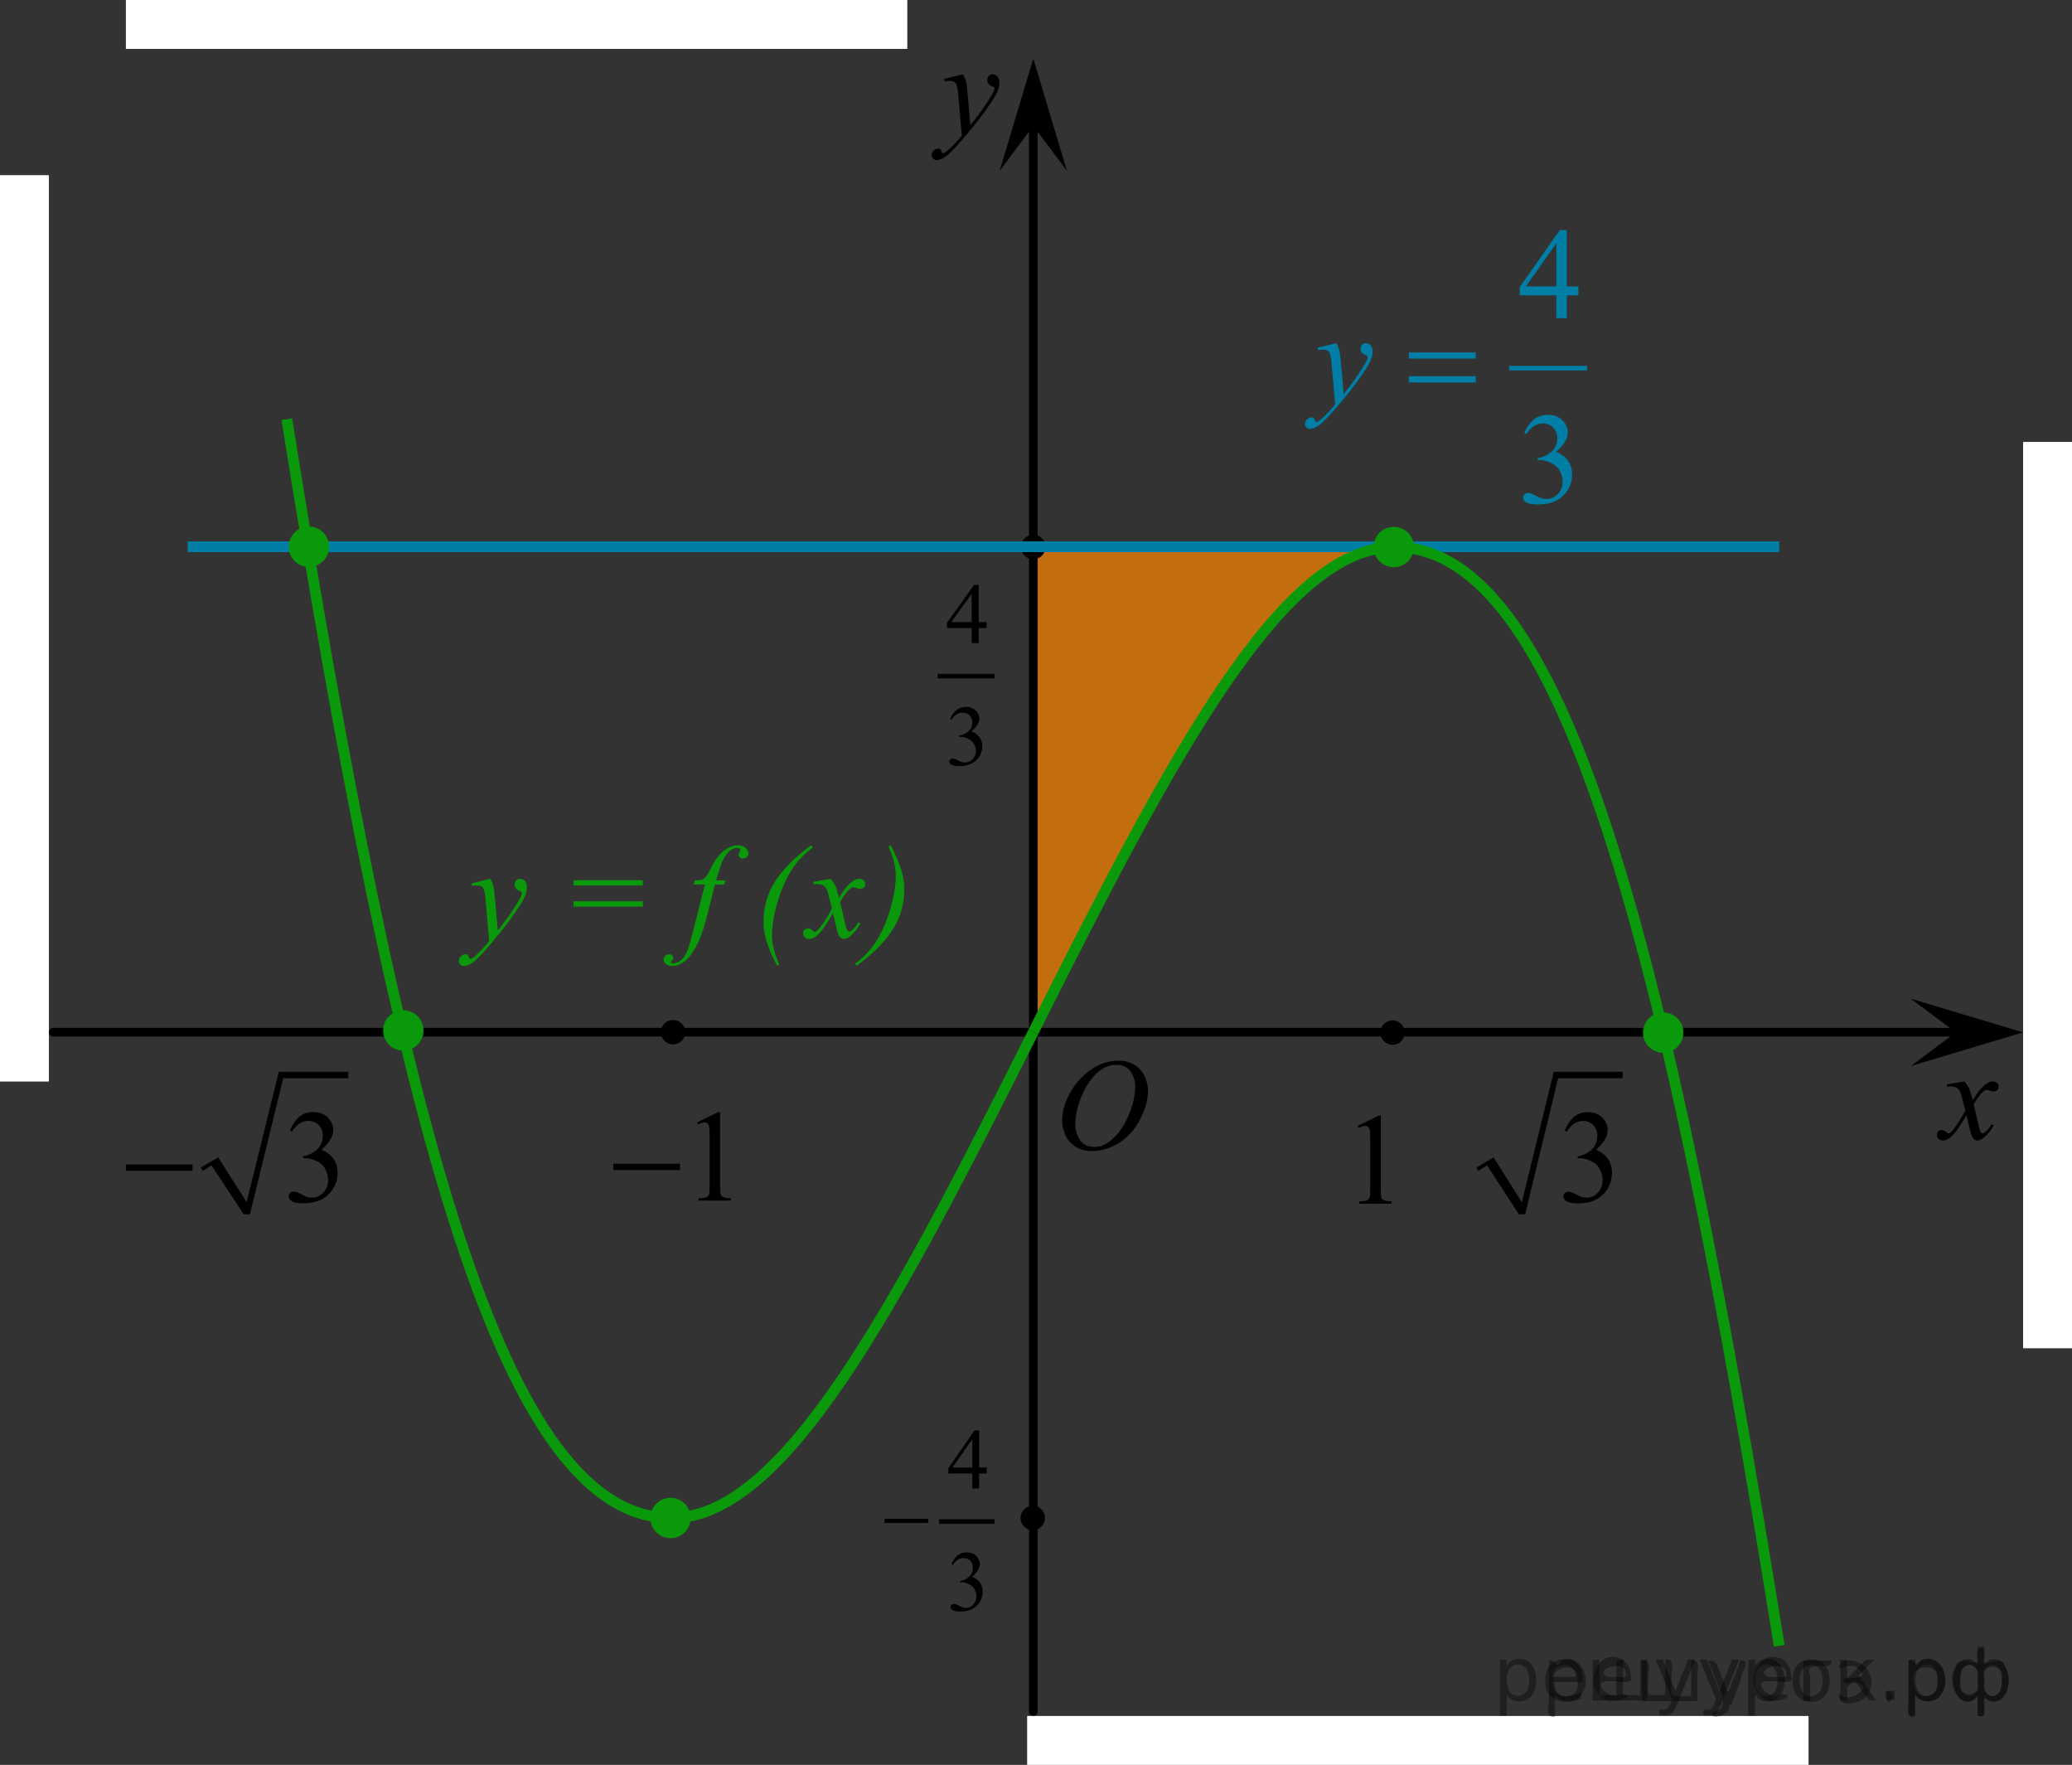 <?xml version="1.0" encoding="utf-8"?>
<!-- Generator: Adobe Illustrator 16.0.0, SVG Export Plug-In . SVG Version: 6.00 Build 0)  -->
<!DOCTYPE svg PUBLIC "-//W3C//DTD SVG 1.1//EN" "http://www.w3.org/Graphics/SVG/1.1/DTD/svg11.dtd">
<svg version="1.1" id="Layer_1" xmlns="http://www.w3.org/2000/svg" xmlns:xlink="http://www.w3.org/1999/xlink" x="0px" y="0px"
	 width="240.254px" height="204.585px" viewBox="0 0 240.254 204.585" enable-background="new 0 0 240.254 204.585"
	 xml:space="preserve">
<rect x="0" y="0" width="240.254" height="204.585" fill="#333333" stroke="none"/>
<g opacity="0.7" enable-background="new    ">
	<path fill="#FF8800" d="M119.751,63.41l0.088,56.154c1.972-1.973,23.329-56.154,41.871-56.154"/>
	<path fill="#FF8800" d="M161.71,63.41"/>
	<path fill="#FF8800" d="M119.751,63.41"/>
</g>
<line fill="none" stroke="#000000" stroke-linecap="round" stroke-linejoin="round" stroke-miterlimit="8" x1="119.813" y1="198.417" x2="119.813" y2="11.285"/>
<polygon points="119.813,14.595 115.914,19.803 119.813,6.791 123.713,19.803 "/>
<line fill="none" stroke="#000000" stroke-linecap="round" stroke-linejoin="round" stroke-miterlimit="8" x1="6.168" y1="119.653" x2="226.779" y2="119.653"/>
<polygon points="226.779,119.674 221.574,115.771 234.586,119.674 221.574,123.571 "/>
<g>
	<g>
		<g>
			<g>
				<g>
					<g>
						<g>
							<g>
								<g>
									<g>
										<defs>
											<rect id="SVGID_1_" x="105.303" y="5.668" width="13.801" height="16.487"/>
										</defs>
										<clipPath id="SVGID_2_">
											<use xlink:href="#SVGID_1_"  overflow="visible"/>
										</clipPath>
										<g clip-path="url(#SVGID_2_)">
											<path d="M111.652,8.614c0.168,0.285,0.281,0.556,0.354,0.804c0.063,0.25,0.127,0.733,0.188,1.465l0.326,3.633
												c0.297-0.354,0.729-0.916,1.289-1.684c0.271-0.373,0.605-0.886,1.008-1.527c0.242-0.396,0.396-0.67,0.445-0.826
												c0.027-0.079,0.045-0.16,0.045-0.244c0-0.055-0.02-0.1-0.055-0.134c-0.033-0.034-0.125-0.074-0.271-0.121
												c-0.145-0.047-0.27-0.134-0.357-0.259c-0.102-0.125-0.146-0.271-0.146-0.434c0-0.201,0.063-0.363,0.178-0.486
												c0.119-0.123,0.271-0.188,0.445-0.188c0.217,0,0.4,0.093,0.557,0.271c0.152,0.181,0.229,0.428,0.229,0.742
												c0,0.389-0.133,0.832-0.396,1.332c-0.27,0.5-0.781,1.268-1.541,2.299c-0.762,1.033-1.688,2.16-2.77,3.381
												c-0.746,0.843-1.299,1.371-1.656,1.592c-0.359,0.219-0.67,0.329-0.93,0.329c-0.15,0-0.287-0.06-0.4-0.175
												c-0.115-0.115-0.178-0.25-0.178-0.401c0-0.188,0.08-0.363,0.24-0.521c0.16-0.158,0.336-0.236,0.52-0.236
												c0.104,0,0.186,0.021,0.244,0.066c0.039,0.021,0.082,0.094,0.129,0.211c0.047,0.115,0.092,0.188,0.131,0.229
												c0.021,0.022,0.061,0.037,0.094,0.037c0.025,0,0.08-0.021,0.15-0.074c0.271-0.167,0.588-0.435,0.949-0.797
												c0.477-0.479,0.822-0.876,1.053-1.183l-0.416-4.68c-0.063-0.771-0.172-1.242-0.313-1.41
												c-0.143-0.166-0.371-0.25-0.695-0.25c-0.104,0-0.289,0.015-0.559,0.043l-0.064-0.271L111.652,8.614z"/>
										</g>
									</g>
								</g>
							</g>
						</g>
					</g>
				</g>
			</g>
		</g>
	</g>
</g>
<g>
	<g>
		<g>
			<g>
				<g>
					<g>
						<g>
							<g>
								<g>
									<g>
										<g>
											<defs>
												<rect id="SVGID_3_" x="221.914" y="122.432" width="12.357" height="13.729"/>
											</defs>
											<clipPath id="SVGID_4_">
												<use xlink:href="#SVGID_3_"  overflow="visible"/>
											</clipPath>
											<g clip-path="url(#SVGID_4_)">
												<path d="M227.76,125.359c0.24,0.26,0.422,0.518,0.545,0.771c0.09,0.179,0.232,0.644,0.438,1.396l0.646-0.976
													c0.172-0.233,0.381-0.461,0.627-0.676c0.246-0.216,0.461-0.356,0.648-0.438c0.113-0.051,0.248-0.073,0.391-0.073
													c0.211,0,0.381,0.063,0.506,0.174c0.127,0.108,0.189,0.25,0.189,0.408c0,0.188-0.035,0.313-0.109,0.389
													c-0.137,0.123-0.295,0.188-0.473,0.188c-0.104,0-0.219-0.021-0.332-0.063c-0.229-0.078-0.391-0.117-0.465-0.117
													c-0.117,0-0.264,0.063-0.424,0.205c-0.311,0.258-0.67,0.75-1.094,1.479l0.604,2.537c0.094,0.391,0.172,0.62,0.23,0.696
													c0.063,0.074,0.127,0.111,0.188,0.111c0.104,0,0.229-0.061,0.363-0.173c0.27-0.229,0.5-0.521,0.688-0.886l0.264,0.133
													c-0.314,0.58-0.703,1.063-1.188,1.445c-0.271,0.216-0.498,0.323-0.688,0.323c-0.271,0-0.492-0.153-0.65-0.467
													c-0.105-0.188-0.318-1.021-0.646-2.479c-0.77,1.332-1.383,2.189-1.846,2.572c-0.301,0.246-0.592,0.369-0.869,0.369
													c-0.195,0-0.377-0.07-0.539-0.215c-0.117-0.105-0.178-0.258-0.178-0.438c0-0.162,0.055-0.3,0.16-0.405
													c0.104-0.104,0.238-0.162,0.395-0.162c0.158,0,0.326,0.079,0.502,0.235c0.129,0.112,0.23,0.17,0.295,0.17
													s0.143-0.04,0.23-0.117c0.229-0.188,0.545-0.591,0.939-1.21s0.656-1.063,0.779-1.343
													c-0.307-1.194-0.473-1.826-0.494-1.896c-0.107-0.318-0.26-0.55-0.439-0.684c-0.188-0.134-0.447-0.196-0.805-0.196
													c-0.113,0-0.244,0.007-0.395,0.017v-0.262L227.76,125.359z"/>
											</g>
										</g>
									</g>
								</g>
							</g>
						</g>
					</g>
				</g>
			</g>
		</g>
	</g>
</g>
<circle fill="#0A990A" cx="46.766" cy="119.452" r="2.339"/>
<circle fill="#0A990A" cx="192.85" cy="119.7" r="2.339"/>
<circle cx="161.474" cy="119.699" r="1.417"/>
<g>
	<g>
		<g>
			<g>
				<g>
					<g>
						<g>
							<g>
								<g>
									<g>
										<defs>
											<rect id="SVGID_5_" x="154.808" y="125.79" width="9.594" height="16.492"/>
										</defs>
										<clipPath id="SVGID_6_">
											<use xlink:href="#SVGID_5_"  overflow="visible"/>
										</clipPath>
										<g clip-path="url(#SVGID_6_)">
											<path d="M157.438,130.511l2.43-1.189h0.242v8.453c0,0.564,0.02,0.91,0.064,1.047c0.049,0.145,0.146,0.244,0.289,0.316
												c0.146,0.074,0.447,0.115,0.896,0.125v0.27h-3.754v-0.27c0.475-0.01,0.771-0.051,0.912-0.121s0.229-0.166,0.283-0.287
												c0.061-0.121,0.082-0.481,0.082-1.082v-5.403c0-0.729-0.021-1.19-0.07-1.397c-0.031-0.153-0.102-0.271-0.188-0.353
												c-0.094-0.067-0.201-0.104-0.328-0.104c-0.182,0-0.436,0.074-0.758,0.229L157.438,130.511z"/>
										</g>
									</g>
								</g>
							</g>
						</g>
					</g>
				</g>
			</g>
		</g>
	</g>
</g>
<circle cx="78.047" cy="119.655" r="1.417"/>
<g>
	<g>
		<g>
			<g>
				<g>
					<g>
						<g>
							<g>
								<defs>
									<rect id="SVGID_7_" x="68.314" y="125.372" width="19.18" height="16.562"/>
								</defs>
								<clipPath id="SVGID_8_">
									<use xlink:href="#SVGID_7_"  overflow="visible"/>
								</clipPath>
								<g clip-path="url(#SVGID_8_)">
									<g enable-background="new    ">
										<path d="M80.83,130.11l2.43-1.193h0.24v8.486c0,0.563,0.023,0.914,0.07,1.053c0.047,0.14,0.145,0.244,0.291,0.316
											c0.145,0.072,0.445,0.115,0.895,0.129v0.271h-3.752v-0.271c0.473-0.014,0.771-0.055,0.912-0.123
											c0.139-0.072,0.23-0.168,0.287-0.289c0.055-0.121,0.08-0.481,0.08-1.086v-5.43c0-0.729-0.021-1.197-0.072-1.404
											c-0.033-0.158-0.098-0.272-0.189-0.352c-0.094-0.072-0.197-0.107-0.324-0.107c-0.184,0-0.438,0.076-0.76,0.229
											L80.83,130.11z"/>
									</g>
								</g>
							</g>
						</g>
					</g>
				</g>
			</g>
		</g>
	</g>
	<g>
		<g>
			<g>
				<g>
					<g>
						<g>
							<g>
								<defs>
									<rect id="SVGID_9_" x="68.314" y="125.372" width="19.18" height="16.562"/>
								</defs>
								<clipPath id="SVGID_10_">
									<use xlink:href="#SVGID_9_"  overflow="visible"/>
								</clipPath>
								<g clip-path="url(#SVGID_10_)">
									<g enable-background="new    ">
										<path d="M71.121,134.903h7.729v0.73h-7.729V134.903z"/>
									</g>
								</g>
							</g>
						</g>
					</g>
				</g>
			</g>
		</g>
	</g>
</g>
<g>
	<line fill="none" x1="171.273" y1="135.518" x2="172.805" y2="134.602"/>
	<line fill="none" x1="172.805" y1="134.602" x2="176.461" y2="140.761"/>
	<line fill="none" x1="176.461" y1="140.761" x2="180.414" y2="124.595"/>
	<line fill="none" x1="180.414" y1="124.595" x2="188.152" y2="124.595"/>
	<polygon points="171.189,135.344 173.188,134.166 176.461,139.364 180.16,124.247 188.152,124.247 188.152,124.988 180.67,124.988 
		176.844,140.761 176.121,140.761 172.422,135.082 171.402,135.736 	"/>
	<g>
		<path d="M181.43,131.073c0.281-0.687,0.639-1.217,1.068-1.59c0.434-0.372,0.971-0.559,1.611-0.559
			c0.795,0,1.404,0.265,1.828,0.796c0.32,0.396,0.48,0.818,0.48,1.269c0,0.741-0.451,1.508-1.357,2.299
			c0.607,0.244,1.068,0.596,1.381,1.052c0.313,0.455,0.467,0.991,0.467,1.605c0,0.883-0.271,1.646-0.816,2.291
			c-0.711,0.842-1.742,1.263-3.092,1.263c-0.668,0-1.123-0.086-1.363-0.256s-0.361-0.354-0.361-0.549
			c0-0.146,0.059-0.272,0.172-0.383c0.115-0.109,0.252-0.166,0.414-0.166c0.121,0,0.246,0.021,0.371,0.062
			c0.084,0.024,0.271,0.116,0.564,0.273s0.494,0.251,0.605,0.281c0.18,0.055,0.373,0.083,0.578,0.083
			c0.496,0,0.928-0.198,1.297-0.594c0.367-0.396,0.551-0.863,0.551-1.404c0-0.396-0.084-0.781-0.256-1.156
			c-0.127-0.279-0.266-0.492-0.416-0.639c-0.209-0.2-0.496-0.382-0.863-0.544c-0.363-0.163-0.736-0.244-1.115-0.244h-0.234v-0.226
			c0.385-0.051,0.771-0.192,1.158-0.429c0.387-0.234,0.668-0.519,0.844-0.849s0.264-0.693,0.264-1.089
			c0-0.516-0.156-0.933-0.473-1.25c-0.313-0.318-0.705-0.479-1.172-0.479c-0.756,0-1.387,0.416-1.895,1.247L181.43,131.073z"/>
	</g>
</g>
<g>
	<line fill="none" x1="23.369" y1="135.518" x2="24.912" y2="134.602"/>
	<line fill="none" x1="24.912" y1="134.602" x2="28.598" y2="140.761"/>
	<line fill="none" x1="28.598" y1="140.761" x2="32.582" y2="124.595"/>
	<line fill="none" x1="32.582" y1="124.595" x2="40.381" y2="124.595"/>
	<polygon points="23.285,135.344 25.299,134.166 28.598,139.364 32.326,124.247 40.381,124.247 40.381,124.988 32.84,124.988 
		28.982,140.761 28.256,140.761 24.527,135.082 23.496,135.736 	"/>
	<g>
		<path d="M33.613,131.062c0.285-0.686,0.645-1.216,1.078-1.589c0.436-0.372,0.979-0.559,1.625-0.559
			c0.801,0,1.414,0.265,1.842,0.796c0.324,0.396,0.484,0.817,0.484,1.269c0,0.741-0.455,1.507-1.369,2.298
			c0.613,0.245,1.078,0.597,1.393,1.053c0.314,0.455,0.473,0.99,0.473,1.605c0,0.882-0.275,1.646-0.826,2.291
			c-0.717,0.841-1.754,1.262-3.113,1.262c-0.674,0-1.133-0.086-1.375-0.256s-0.363-0.353-0.363-0.548
			c0-0.146,0.057-0.272,0.172-0.383s0.254-0.166,0.416-0.166c0.123,0,0.248,0.021,0.377,0.061c0.082,0.025,0.271,0.116,0.566,0.274
			c0.295,0.157,0.498,0.251,0.611,0.281c0.182,0.055,0.375,0.083,0.58,0.083c0.502,0,0.938-0.198,1.309-0.595
			c0.371-0.396,0.557-0.862,0.557-1.403c0-0.396-0.086-0.781-0.258-1.156c-0.127-0.28-0.268-0.493-0.42-0.639
			c-0.211-0.2-0.5-0.382-0.869-0.544c-0.367-0.163-0.744-0.244-1.127-0.244h-0.234v-0.226c0.389-0.05,0.775-0.191,1.166-0.428
			c0.393-0.235,0.676-0.519,0.852-0.849c0.178-0.33,0.266-0.693,0.266-1.089c0-0.517-0.158-0.934-0.475-1.25
			c-0.316-0.318-0.711-0.479-1.182-0.479c-0.764,0-1.398,0.416-1.908,1.247L33.613,131.062z"/>
	</g>
	<g>
		<path d="M14.598,134.981h7.732v0.743h-7.732V134.981z"/>
	</g>
</g>
<path fill="none" stroke="#CC761F" stroke-width="1.25" stroke-linecap="round" stroke-linejoin="round" stroke-miterlimit="10" d="
	M36.793,36.419"/>
<path fill="none" stroke="#CC761F" stroke-width="1.25" stroke-linecap="round" stroke-linejoin="round" stroke-miterlimit="10" d="
	M78.042,202.868"/>
<path fill="none" stroke="#CC761F" stroke-width="1.25" stroke-linecap="round" stroke-linejoin="round" stroke-miterlimit="10" d="
	M119.839,119.564"/>
<g>
	<g>
		<g>
			<g>
				<g>
					<g>
						<g>
							<g>
								<g>
									<g>
										<g>
											<defs>
												<rect id="SVGID_11_" x="120.186" y="119.452" width="16.506" height="17.871"/>
											</defs>
											<clipPath id="SVGID_12_">
												<use xlink:href="#SVGID_11_"  overflow="visible"/>
											</clipPath>
											<g clip-path="url(#SVGID_12_)">
												<path d="M129.705,122.958c0.664,0,1.252,0.146,1.771,0.437c0.512,0.285,0.908,0.714,1.199,1.272
													c0.291,0.563,0.438,1.147,0.438,1.754c0,1.071-0.313,2.199-0.936,3.377c-0.623,1.186-1.438,2.08-2.441,2.699
													c-1.004,0.62-2.043,0.933-3.115,0.933c-0.77,0-1.42-0.173-1.938-0.515c-0.521-0.343-0.902-0.795-1.152-1.354
													c-0.248-0.563-0.373-1.104-0.373-1.637c0-0.937,0.23-1.854,0.68-2.771c0.447-0.914,0.986-1.679,1.611-2.289
													c0.625-0.612,1.293-1.084,2.002-1.414C128.154,123.122,128.906,122.958,129.705,122.958z M129.455,123.432
													c-0.488,0-0.977,0.12-1.439,0.362c-0.473,0.244-0.939,0.646-1.396,1.194c-0.465,0.556-0.881,1.278-1.25,2.177
													c-0.449,1.104-0.68,2.146-0.68,3.123c0,0.698,0.18,1.317,0.539,1.855c0.354,0.538,0.906,0.811,1.648,0.811
													c0.445,0,0.895-0.111,1.316-0.332c0.434-0.224,0.883-0.604,1.35-1.14c0.586-0.676,1.08-1.533,1.479-2.58
													c0.396-1.045,0.602-2.021,0.602-2.93c0-0.673-0.182-1.265-0.539-1.773C130.721,123.688,130.18,123.432,129.455,123.432z
													"/>
											</g>
										</g>
									</g>
								</g>
							</g>
						</g>
					</g>
				</g>
			</g>
		</g>
	</g>
</g>
<g>
	<g>
		<g>
			<path fill="#0A990A" d="M90.358,111.833l-0.253,0.12c-0.591-1.137-1.015-2.14-1.272-3.011c-0.198-0.682-0.298-1.367-0.298-2.058
				c0-1.612,0.37-3.057,1.109-4.333c0.907-1.563,2.378-3.084,4.411-4.566l0.179,0.264c-0.918,0.686-1.667,1.454-2.247,2.305
				c-0.724,1.062-1.316,2.343-1.778,3.845c-0.461,1.502-0.691,2.869-0.691,4.101C89.518,109.44,89.798,110.552,90.358,111.833z"/>
			<path fill="#0A990A" d="M103.027,98.128l0.253-0.143c0.59,1.132,1.012,2.133,1.265,3.004c0.203,0.681,0.305,1.367,0.305,2.058
				c0,1.617-0.369,3.062-1.108,4.333c-0.912,1.567-2.383,3.092-4.411,4.573l-0.179-0.232c0.918-0.691,1.667-1.46,2.247-2.306
				c0.724-1.062,1.316-2.344,1.777-3.849c0.462-1.504,0.692-2.872,0.692-4.104C103.868,100.521,103.588,99.41,103.027,98.128z"/>
		</g>
		<g>
			<path fill="#0A990A" d="M56.85,101.868c0.169,0.29,0.285,0.562,0.35,0.814s0.129,0.75,0.193,1.491l0.327,3.694
				c0.298-0.36,0.729-0.932,1.295-1.712c0.272-0.381,0.609-0.898,1.012-1.555c0.243-0.4,0.392-0.681,0.446-0.841
				c0.029-0.08,0.045-0.163,0.045-0.248c0-0.055-0.018-0.101-0.053-0.135c-0.034-0.035-0.125-0.077-0.271-0.124
				c-0.146-0.048-0.268-0.136-0.364-0.263c-0.097-0.128-0.146-0.274-0.146-0.439c0-0.205,0.06-0.371,0.179-0.496
				s0.268-0.188,0.446-0.188c0.219,0,0.404,0.092,0.559,0.274c0.153,0.183,0.23,0.434,0.23,0.754c0,0.396-0.134,0.848-0.402,1.355
				c-0.268,0.509-0.783,1.288-1.547,2.34c-0.764,1.051-1.688,2.197-2.775,3.439c-0.748,0.855-1.304,1.395-1.666,1.618
				c-0.362,0.223-0.672,0.334-0.93,0.334c-0.153,0-0.289-0.06-0.405-0.177c-0.117-0.117-0.175-0.254-0.175-0.409
				c0-0.195,0.08-0.373,0.241-0.533s0.336-0.24,0.524-0.24c0.1,0,0.182,0.022,0.246,0.067c0.039,0.025,0.083,0.097,0.13,0.214
				c0.047,0.118,0.091,0.196,0.13,0.237c0.025,0.024,0.055,0.037,0.09,0.037c0.029,0,0.082-0.025,0.156-0.075
				c0.272-0.17,0.59-0.44,0.952-0.811c0.476-0.491,0.828-0.892,1.057-1.202l-0.417-4.761c-0.069-0.786-0.174-1.264-0.313-1.435
				c-0.139-0.17-0.372-0.255-0.699-0.255c-0.104,0-0.29,0.015-0.558,0.045l-0.067-0.277L56.85,101.868z"/>
			<path fill="#0A990A" d="M84.114,102.048l-0.134,0.496h-1.086l-0.818,3.281c-0.362,1.447-0.727,2.566-1.094,3.357
				c-0.521,1.116-1.081,1.887-1.682,2.313c-0.456,0.325-0.912,0.488-1.368,0.488c-0.298,0-0.551-0.09-0.759-0.271
				c-0.154-0.125-0.231-0.288-0.231-0.488c0-0.16,0.063-0.299,0.19-0.417c0.126-0.117,0.281-0.176,0.465-0.176
				c0.134,0,0.247,0.042,0.338,0.127c0.092,0.086,0.138,0.183,0.138,0.293s-0.052,0.213-0.156,0.309
				c-0.079,0.069-0.118,0.122-0.118,0.157c0,0.045,0.017,0.08,0.052,0.105c0.045,0.035,0.114,0.053,0.208,0.053
				c0.214,0,0.438-0.068,0.674-0.203c0.235-0.136,0.444-0.337,0.628-0.604s0.357-0.654,0.521-1.16c0.07-0.21,0.256-0.904,0.559-2.08
				l1.294-5.084h-1.294l0.104-0.496c0.412,0,0.7-0.028,0.863-0.086c0.164-0.058,0.313-0.168,0.45-0.33
				c0.137-0.163,0.313-0.467,0.532-0.913c0.292-0.601,0.572-1.066,0.84-1.396c0.367-0.445,0.753-0.779,1.157-1.002
				s0.785-0.335,1.142-0.335c0.377,0,0.68,0.097,0.908,0.289c0.228,0.193,0.342,0.402,0.342,0.628c0,0.175-0.057,0.322-0.171,0.442
				s-0.261,0.181-0.439,0.181c-0.153,0-0.278-0.045-0.375-0.136c-0.097-0.09-0.146-0.197-0.146-0.322c0-0.08,0.032-0.18,0.097-0.297
				s0.097-0.196,0.097-0.236c0-0.07-0.022-0.123-0.066-0.158c-0.064-0.05-0.159-0.075-0.283-0.075c-0.313,0-0.593,0.101-0.841,0.301
				c-0.332,0.266-0.63,0.681-0.893,1.246c-0.134,0.296-0.379,1.029-0.736,2.2H84.114z"/>
			<path fill="#0A990A" d="M96.3,101.868c0.243,0.261,0.427,0.521,0.551,0.781c0.089,0.18,0.235,0.653,0.438,1.419l0.655-0.991
				c0.174-0.24,0.384-0.47,0.632-0.688s0.467-0.366,0.655-0.446c0.119-0.05,0.25-0.075,0.394-0.075c0.214,0,0.384,0.058,0.51,0.173
				c0.127,0.115,0.19,0.255,0.19,0.42c0,0.19-0.038,0.321-0.112,0.391c-0.139,0.125-0.297,0.188-0.476,0.188
				c-0.104,0-0.216-0.022-0.335-0.067c-0.233-0.08-0.39-0.12-0.469-0.12c-0.119,0-0.261,0.07-0.424,0.211
				c-0.308,0.26-0.675,0.763-1.102,1.509l0.61,2.583c0.094,0.396,0.174,0.633,0.238,0.71c0.064,0.078,0.129,0.116,0.193,0.116
				c0.104,0,0.226-0.058,0.364-0.173c0.272-0.229,0.506-0.53,0.699-0.9l0.261,0.135c-0.313,0.591-0.71,1.081-1.19,1.472
				c-0.272,0.221-0.504,0.331-0.692,0.331c-0.277,0-0.498-0.158-0.661-0.474c-0.104-0.195-0.32-1.036-0.647-2.523
				c-0.773,1.357-1.394,2.23-1.86,2.621c-0.302,0.25-0.595,0.376-0.878,0.376c-0.198,0-0.379-0.073-0.543-0.218
				c-0.119-0.11-0.178-0.258-0.178-0.443c0-0.165,0.054-0.303,0.163-0.413s0.243-0.165,0.401-0.165c0.159,0,0.328,0.08,0.506,0.24
				c0.129,0.115,0.229,0.173,0.298,0.173c0.06,0,0.137-0.04,0.23-0.12c0.233-0.19,0.551-0.602,0.952-1.231
				c0.402-0.631,0.665-1.087,0.789-1.367c-0.308-1.217-0.474-1.859-0.498-1.93c-0.114-0.325-0.264-0.556-0.447-0.691
				c-0.184-0.135-0.453-0.202-0.811-0.202c-0.114,0-0.245,0.005-0.395,0.015v-0.271L96.3,101.868z"/>
		</g>
		<g>
			<path fill="#0A990A" d="M66.514,102.033h8.026v0.616h-8.026V102.033z M66.514,104.481h8.026v0.615h-8.026V104.481z"/>
		</g>
	</g>
</g>
<circle fill="#0A990A" cx="77.75" cy="175.968" r="2.339"/>
<circle cx="119.75" cy="175.968" r="1.417"/>
<circle cx="119.812" cy="63.41" r="1.417"/>
<g>
	
		<line fill="none" stroke="#000000" stroke-width="0.529" stroke-linecap="square" stroke-miterlimit="10" x1="108.988" y1="78.379" x2="115.06" y2="78.379"/>
	<g>
		<path d="M114.391,72.117v0.691h-0.904v1.744h-0.819v-1.744h-2.853v-0.623l3.125-4.374h0.547v4.306H114.391z M112.667,72.117V68.84
			l-2.366,3.277H112.667z"/>
	</g>
	<g>
		<path d="M110.172,83.344c0.192-0.445,0.435-0.789,0.729-1.03c0.293-0.242,0.658-0.363,1.096-0.363
			c0.539,0,0.954,0.172,1.242,0.517c0.219,0.257,0.327,0.53,0.327,0.823c0,0.48-0.308,0.978-0.924,1.49
			c0.414,0.159,0.728,0.387,0.939,0.682c0.212,0.296,0.317,0.644,0.317,1.043c0,0.571-0.186,1.066-0.556,1.485
			c-0.484,0.545-1.185,0.818-2.103,0.818c-0.454,0-0.763-0.056-0.927-0.166s-0.246-0.229-0.246-0.355
			c0-0.094,0.039-0.177,0.117-0.248s0.171-0.107,0.28-0.107c0.083,0,0.168,0.013,0.254,0.039c0.057,0.017,0.184,0.075,0.383,0.178
			c0.198,0.103,0.336,0.163,0.412,0.183c0.122,0.036,0.254,0.054,0.393,0.054c0.338,0,0.632-0.129,0.882-0.385
			c0.25-0.257,0.375-0.561,0.375-0.911c0-0.257-0.058-0.507-0.174-0.75c-0.086-0.182-0.181-0.319-0.283-0.414
			c-0.143-0.13-0.338-0.247-0.586-0.354c-0.249-0.105-0.502-0.158-0.761-0.158H111.2v-0.146c0.262-0.033,0.524-0.125,0.788-0.278
			c0.264-0.152,0.455-0.336,0.574-0.55c0.119-0.215,0.179-0.45,0.179-0.706c0-0.335-0.107-0.605-0.32-0.812
			c-0.214-0.206-0.479-0.31-0.798-0.31c-0.514,0-0.942,0.27-1.287,0.809L110.172,83.344z"/>
	</g>
</g>
<g>
	
		<line fill="none" stroke="#000000" stroke-width="0.529" stroke-linecap="square" stroke-miterlimit="10" x1="109.155" y1="176.379" x2="115.06" y2="176.379"/>
	<g>
		<path d="M114.414,170.117v0.691h-0.879v1.744h-0.797v-1.744h-2.773v-0.623l3.039-4.374h0.531v4.306H114.414z M112.738,170.117
			v-3.277l-2.3,3.277H112.738z"/>
	</g>
	<g>
		<path d="M110.313,181.344c0.188-0.445,0.423-0.789,0.708-1.03c0.285-0.242,0.641-0.363,1.065-0.363
			c0.525,0,0.928,0.172,1.208,0.517c0.212,0.257,0.318,0.53,0.318,0.823c0,0.48-0.299,0.978-0.898,1.49
			c0.402,0.159,0.707,0.387,0.913,0.682c0.206,0.296,0.31,0.644,0.31,1.043c0,0.571-0.181,1.066-0.541,1.485
			c-0.471,0.545-1.151,0.818-2.044,0.818c-0.441,0-0.741-0.056-0.901-0.166c-0.159-0.11-0.238-0.229-0.238-0.355
			c0-0.094,0.037-0.177,0.113-0.248c0.075-0.071,0.167-0.107,0.272-0.107c0.081,0,0.163,0.013,0.247,0.039
			c0.055,0.017,0.179,0.075,0.372,0.178c0.192,0.103,0.326,0.163,0.4,0.183c0.119,0.036,0.246,0.054,0.382,0.054
			c0.328,0,0.614-0.129,0.857-0.385c0.243-0.257,0.365-0.561,0.365-0.911c0-0.257-0.057-0.507-0.17-0.75
			c-0.083-0.182-0.175-0.319-0.275-0.414c-0.138-0.13-0.328-0.247-0.569-0.354c-0.242-0.105-0.488-0.158-0.739-0.158h-0.154v-0.146
			c0.254-0.033,0.509-0.125,0.766-0.278c0.256-0.152,0.441-0.336,0.558-0.55c0.116-0.215,0.174-0.45,0.174-0.706
			c0-0.335-0.104-0.605-0.312-0.812s-0.466-0.31-0.775-0.31c-0.499,0-0.916,0.27-1.251,0.809L110.313,181.344z"/>
	</g>
	<g>
		<path d="M102.561,176.065h5.072v0.482h-5.072V176.065z"/>
	</g>
</g>
<g>
	<line fill="#007EA5" x1="174.989" y1="42.679" x2="184.024" y2="42.679"/>
	<g>
		<path fill="#007EA5" d="M183.022,33.191v1.049h-1.346v2.642h-1.22V34.24h-4.245v-0.945l4.651-6.627h0.813v6.523H183.022z
			 M180.457,33.191v-4.966l-3.521,4.966H180.457z"/>
	</g>
	<g>
		<path fill="#007EA5" d="M176.744,50.2c0.286-0.674,0.647-1.194,1.084-1.561c0.436-0.366,0.979-0.55,1.63-0.55
			c0.804,0,1.42,0.261,1.849,0.782c0.325,0.389,0.488,0.805,0.488,1.247c0,0.729-0.458,1.481-1.375,2.259
			c0.616,0.241,1.082,0.585,1.397,1.033c0.315,0.447,0.473,0.974,0.473,1.579c0,0.866-0.275,1.616-0.828,2.251
			c-0.72,0.826-1.762,1.239-3.128,1.239c-0.675,0-1.135-0.083-1.379-0.251c-0.244-0.167-0.366-0.347-0.366-0.538
			c0-0.143,0.059-0.269,0.174-0.377c0.116-0.107,0.256-0.162,0.418-0.162c0.123,0,0.249,0.02,0.377,0.06
			c0.084,0.024,0.274,0.114,0.569,0.269c0.296,0.155,0.501,0.248,0.614,0.277c0.183,0.054,0.377,0.081,0.584,0.081
			c0.503,0,0.94-0.194,1.313-0.583s0.559-0.849,0.559-1.38c0-0.389-0.087-0.768-0.259-1.137c-0.129-0.275-0.269-0.484-0.422-0.627
			c-0.212-0.197-0.503-0.376-0.872-0.535c-0.37-0.16-0.747-0.24-1.132-0.24h-0.236v-0.222c0.39-0.049,0.78-0.188,1.172-0.42
			s0.677-0.51,0.854-0.834c0.177-0.325,0.266-0.682,0.266-1.07c0-0.507-0.159-0.916-0.477-1.229
			c-0.318-0.313-0.714-0.469-1.188-0.469c-0.764,0-1.402,0.408-1.915,1.225L176.744,50.2z"/>
	</g>
	<g>
		<path fill="#007EA5" d="M154.944,39.777c0.168,0.285,0.283,0.552,0.348,0.801c0.063,0.248,0.128,0.736,0.192,1.465l0.325,3.631
			c0.296-0.354,0.725-0.915,1.286-1.683c0.271-0.374,0.606-0.883,1.006-1.527c0.241-0.394,0.39-0.669,0.443-0.827
			c0.03-0.078,0.045-0.159,0.045-0.243c0-0.054-0.018-0.099-0.052-0.133s-0.125-0.075-0.27-0.122
			c-0.146-0.047-0.267-0.133-0.362-0.258c-0.097-0.126-0.145-0.27-0.145-0.432c0-0.202,0.059-0.364,0.178-0.487
			c0.118-0.123,0.266-0.185,0.443-0.185c0.217,0,0.401,0.09,0.555,0.27c0.152,0.18,0.229,0.427,0.229,0.741
			c0,0.389-0.134,0.833-0.399,1.332c-0.267,0.5-0.779,1.266-1.538,2.299c-0.76,1.033-1.679,2.16-2.759,3.38
			c-0.744,0.842-1.296,1.372-1.656,1.591c-0.359,0.219-0.668,0.328-0.924,0.328c-0.153,0-0.287-0.058-0.403-0.173
			c-0.115-0.116-0.174-0.25-0.174-0.402c0-0.192,0.08-0.367,0.24-0.524s0.334-0.236,0.521-0.236c0.099,0,0.18,0.022,0.244,0.066
			c0.039,0.025,0.083,0.095,0.129,0.211c0.048,0.115,0.091,0.192,0.13,0.232c0.024,0.024,0.054,0.037,0.089,0.037
			c0.029,0,0.081-0.025,0.155-0.074c0.271-0.167,0.587-0.433,0.946-0.797c0.474-0.482,0.823-0.876,1.05-1.181l-0.414-4.679
			c-0.068-0.772-0.173-1.242-0.311-1.41c-0.138-0.167-0.369-0.251-0.695-0.251c-0.104,0-0.288,0.015-0.554,0.045l-0.067-0.273
			L154.944,39.777z"/>
	</g>
	<g>
		<path fill="#007EA5" d="M163.354,40.854h7.765v0.716h-7.765V40.854z M163.354,43.607h7.765v0.73h-7.765V43.607z"/>
	</g>
</g>
<line fill="none" stroke="#007EA5" stroke-width="1.25" stroke-miterlimit="10" x1="206.304" y1="63.379" x2="21.761" y2="63.379"/>
<path fill="none" stroke="#0A990A" stroke-width="1.25" stroke-miterlimit="10" d="M119.814,119.634
	c16.104-32.098,28.852-56.224,41.896-56.224c19.454,0,31.364,44.75,44.594,127.375"/>
<circle fill="#0A990A" cx="161.611" cy="63.41" r="2.339"/>
<path fill="none" stroke="#0A990A" stroke-width="1.25" stroke-miterlimit="10" d="M119.814,119.634
	c-16.104,32.098-28.92,56.334-41.964,56.334c-19.454,0-31.364-44.75-44.594-127.375"/>
<circle fill="#0A990A" cx="35.82" cy="63.379" r="2.339"/>
<rect x="234.586" y="51.227" fill="#FFFFFF" width="5.668" height="105.066"/>
<rect x="14.598" fill="#FFFFFF" width="90.605" height="5.668"/>
<rect y="20.306" fill="#FFFFFF" width="5.668" height="105.066"/>
<rect x="119.099" y="198.917" fill="#FFFFFF" width="90.605" height="5.668"/>
<line fill="none" stroke="#007EA5" stroke-width="0.529" stroke-miterlimit="10" x1="174.989" y1="42.679" x2="184.024" y2="42.679"/>
<g>
</g>
<g>
</g>
<g>
</g>
<g>
</g>
<g>
</g>
<g>
</g>
<g style="stroke:none;fill:#000;fill-opacity:0.40" ><path d="m 174.7,196.4 v 2.49 h -0.78 v -6.48 h 0.78 v 0.71 q 0.24,-0.42 0.61,-0.62 0.37,-0.21 0.89,-0.21 0.86,0 1.39,0.68 0.54,0.68 0.54,1.79 0,1.11 -0.54,1.79 -0.53,0.68 -1.39,0.68 -0.52,0 -0.89,-0.20 -0.37,-0.21 -0.61,-0.62 z m 2.62,-1.64 q 0,-0.85 -0.35,-1.33 -0.35,-0.49 -0.96,-0.49 -0.61,0 -0.96,0.49 -0.35,0.48 -0.35,1.33 0,0.85 0.35,1.34 0.35,0.48 0.96,0.48 0.61,0 0.96,-0.48 0.35,-0.49 0.35,-1.34 z"/><path d="m 183.5,194.6 v 0.38 h -3.55 q 0.05,0.80 0.48,1.22 0.43,0.42 1.20,0.42 0.44,0 0.86,-0.11 0.42,-0.11 0.83,-0.33 v 0.73 q -0.42,0.18 -0.85,0.27 -0.44,0.09 -0.88,0.09 -1.12,0 -1.78,-0.65 -0.65,-0.65 -0.65,-1.77 0,-1.15 0.62,-1.83 0.62,-0.68 1.68,-0.68 0.95,0 1.50,0.61 0.55,0.61 0.55,1.66 z m -0.77,-0.23 q -0.01,-0.63 -0.36,-1.01 -0.34,-0.38 -0.91,-0.38 -0.65,0 -1.04,0.36 -0.39,0.36 -0.44,1.03 z"/><path d="m 188.2,196.5 h 1.99 v -4.08 h 0.78 v 4.70 h -6.30 v -4.70 h 0.78 v 4.08 h 1.98 v -4.08 h 0.78 z"/><path d="m 194.5,197.5 q -0.33,0.84 -0.64,1.09 -0.31,0.26 -0.83,0.26 h -0.62 v -0.65 h 0.45 q 0.32,0 0.49,-0.15 0.18,-0.15 0.39,-0.71 l 0.14,-0.35 -1.90,-4.62 h 0.82 l 1.47,3.67 1.47,-3.67 h 0.82 z"/><path d="m 199.6,197.5 q -0.33,0.84 -0.64,1.09 -0.31,0.26 -0.83,0.26 h -0.62 v -0.65 h 0.45 q 0.32,0 0.49,-0.15 0.18,-0.15 0.39,-0.71 l 0.14,-0.35 -1.90,-4.62 h 0.82 l 1.47,3.67 1.47,-3.67 h 0.82 z"/><path d="m 203.5,196.4 v 2.49 h -0.78 v -6.48 h 0.78 v 0.71 q 0.24,-0.42 0.61,-0.62 0.37,-0.21 0.89,-0.21 0.86,0 1.39,0.68 0.54,0.68 0.54,1.79 0,1.11 -0.54,1.79 -0.53,0.68 -1.39,0.68 -0.52,0 -0.89,-0.20 -0.37,-0.21 -0.61,-0.62 z m 2.62,-1.64 q 0,-0.85 -0.35,-1.33 -0.35,-0.49 -0.96,-0.49 -0.61,0 -0.96,0.49 -0.35,0.48 -0.35,1.33 0,0.85 0.35,1.34 0.35,0.48 0.96,0.48 0.61,0 0.96,-0.48 0.35,-0.49 0.35,-1.34 z"/><path d="m 210.0,193.0 q -0.62,0 -0.98,0.49 -0.36,0.48 -0.36,1.32 0,0.84 0.36,1.33 0.36,0.48 0.99,0.48 0.62,0 0.98,-0.49 0.36,-0.49 0.36,-1.32 0,-0.83 -0.36,-1.32 -0.36,-0.49 -0.98,-0.49 z m 0,-0.65 q 1.01,0 1.58,0.65 0.57,0.65 0.57,1.81 0,1.15 -0.57,1.81 -0.57,0.65 -1.58,0.65 -1.01,0 -1.58,-0.65 -0.57,-0.66 -0.57,-1.81 0,-1.16 0.57,-1.81 0.57,-0.65 1.58,-0.65 z"/><path d="m 213.4,192.4 h 0.77 v 2.21 l 2.18,-2.21 h 0.95 l -1.79,1.82 2.02,2.88 h -0.86 l -1.66,-2.37 -0.83,0.84 v 1.53 h -0.77 z"/><path d="m 218.8,196.0 h 0.88 v 1.06 h -0.88 z"/><path d="m 222.1,196.4 v 2.49 h -0.78 v -6.48 h 0.78 v 0.71 q 0.24,-0.42 0.61,-0.62 0.37,-0.21 0.89,-0.21 0.86,0 1.39,0.68 0.54,0.68 0.54,1.79 0,1.11 -0.54,1.79 -0.53,0.68 -1.39,0.68 -0.52,0 -0.89,-0.20 -0.37,-0.21 -0.61,-0.62 z m 2.62,-1.64 q 0,-0.85 -0.35,-1.33 -0.35,-0.49 -0.96,-0.49 -0.61,0 -0.96,0.49 -0.35,0.48 -0.35,1.33 0,0.85 0.35,1.34 0.35,0.48 0.96,0.48 0.61,0 0.96,-0.48 0.35,-0.49 0.35,-1.34 z"/><path d="m 227.3,194.8 q 0,0.99 0.30,1.40 0.31,0.42 0.82,0.42 0.41,0 0.89,-0.70 v -2.23 q -0.48,-0.70 -0.89,-0.70 -0.52,0 -0.82,0.42 -0.30,0.42 -0.30,1.40 z m 2.01,4.13 v -2.39 q -0.24,0.39 -0.52,0.56 -0.27,0.16 -0.62,0.16 -0.70,0 -1.19,-0.65 -0.49,-0.65 -0.49,-1.80 0,-1.15 0.49,-1.82 0.49,-0.67 1.19,-0.67 0.35,0 0.62,0.16 0.28,0.16 0.52,0.55 v -2.16 h 0.78 v 2.16 q 0.24,-0.39 0.51,-0.55 0.28,-0.16 0.62,-0.16 0.70,0 1.19,0.67 0.49,0.66 0.49,1.82 0,1.15 -0.49,1.80 -0.49,0.65 -1.19,0.65 -0.35,0 -0.62,-0.16 -0.27,-0.16 -0.51,-0.56 v 2.39 z m 2.79,-4.13 q 0,-0.99 -0.31,-1.40 -0.30,-0.42 -0.82,-0.42 -0.41,0 -0.89,0.70 v 2.23 q 0.48,0.70 0.89,0.70 0.52,0 0.82,-0.42 0.31,-0.42 0.31,-1.40 z"/></g><g style="stroke:none;fill:#000;fill-opacity:0.4" > <path d="m 180.3,196.5 c 0,0.8 0,1.6 0,2.5 -1.3,0.2 -0.6,-1.5 -0.7,-2.3 0,-1.4 0,-2.8 0,-4.2 0.8,-0.4 0.8,1.3 1.4,0.0 2.2,-1.0 3.7,2.2 2.4,3.9 -0.6,1.0 -2.4,1.2 -3.1,0.0 z m 2.6,-1.6 c 0.5,-2.5 -3.7,-1.9 -2.6,0.4 0.0,2.1 3.1,1.6 2.6,-0.4 z" /> <path d="m 189.2,194.6 c -0.4,0.8 -1.9,0.1 -2.8,0.3 -2.0,-0.1 0.3,2.4 1.5,1.5 2.5,0.0 -1.4,1.6 -2.3,0.2 -1.9,-1.5 -0.3,-5.3 2.1,-4.4 0.9,0.2 1.4,1.2 1.4,2.2 z m -0.7,-0.2 c 0.6,-2.3 -4.0,-1.0 -2.1,0.0 0.7,0 1.4,-0.0 2.1,-0.0 z" /> <path d="m 194.1,196.6 c 0.6,0 1.3,0 2.0,0 0,-1.3 0,-2.7 0,-4.1 1.3,-0.2 0.6,1.5 0.7,2.3 0,0.8 0,1.6 0,2.4 -2.1,0 -4.2,0 -6.4,0 0,-1.5 0,-3.1 0,-4.7 1.3,-0.2 0.6,1.5 0.7,2.3 0.1,0.5 -0.2,1.6 0.2,1.7 0.5,-0.1 1.6,0.2 1.8,-0.2 0,-1.3 0,-2.6 0,-3.9 1.3,-0.2 0.6,1.5 0.7,2.3 0,0.5 0,1.1 0,1.7 z" /> <path d="m 200.5,197.7 c 0.3,1.4 -3.0,1.7 -1.7,0.7 1.5,-0.2 1.0,-1.9 0.5,-2.8 -0.4,-1.0 -0.8,-2.0 -1.2,-3.1 1.2,-0.2 1.2,1.4 1.7,2.2 0.2,0.2 0.4,1.9 0.7,1.2 0.4,-1.1 0.9,-2.2 1.3,-3.4 1.4,-0.2 0.0,1.5 -0.0,2.3 -0.3,0.9 -0.7,1.9 -1.1,2.9 z" /> <path d="m 207.8,194.6 c -0.4,0.8 -1.9,0.1 -2.8,0.3 -2.0,-0.1 0.3,2.4 1.5,1.5 2.5,0.0 -1.4,1.6 -2.3,0.2 -1.9,-1.5 -0.3,-5.3 2.1,-4.4 0.9,0.2 1.4,1.2 1.4,2.2 z m -0.7,-0.2 c 0.6,-2.3 -4.0,-1.0 -2.1,0.0 0.7,0 1.4,-0.0 2.1,-0.0 z" /> <path d="m 209.1,197.2 c 0,-1.5 0,-3.1 0,-4.7 1.1,0 2.2,0 3.3,0 0.0,1.5 -3.3,-0.4 -2.5,1.8 0,0.9 0,1.9 0,2.9 -0.2,0 -0.5,0 -0.7,0 z" /> <path d="m 213.3,196.3 c 0.7,1.4 4.2,-0.8 2.1,-1.2 -0.5,-0.1 -2.2,0.3 -1.5,-0.6 1.0,0.1 3.1,0.0 1.4,-1.2 -0.6,-0.7 -2.8,0.8 -1.8,-0.6 2.0,-0.9 4.2,1.2 3.3,3.2 -0.2,1.5 -3.5,2.3 -3.6,0.7 l 0,-0.1 0,-0.0 0,0 z" /> <path d="m 218.6,196.1 c 1.6,-0.5 0.6,2.3 -0.0,0.6 -0.0,-0.2 0.0,-0.4 0.0,-0.6 z" /> <path d="m 222.0,196.5 c 0,0.8 0,1.6 0,2.5 -1.3,0.2 -0.6,-1.5 -0.7,-2.3 0,-1.4 0,-2.8 0,-4.2 0.8,-0.4 0.8,1.3 1.4,0.0 2.2,-1.0 3.7,2.2 2.4,3.9 -0.6,1.0 -2.4,1.2 -3.1,0.0 z m 2.6,-1.6 c 0.5,-2.5 -3.7,-1.9 -2.6,0.4 0.0,2.1 3.1,1.6 2.6,-0.4 z" /> <path d="m 227.3,194.8 c -0.8,1.9 2.7,2.3 2.0,0.1 0.6,-2.4 -2.3,-2.7 -2.0,-0.1 z m 2.0,4.2 c 0,-0.8 0,-1.6 0,-2.4 -1.8,2.2 -3.8,-1.7 -2.6,-3.3 0.4,-1.8 3.0,0.3 2.6,-1.1 -0.4,-1.1 0.9,-1.8 0.8,-0.3 -0.7,2.2 2.1,-0.6 2.4,1.4 1.2,1.6 -0.3,5.2 -2.4,3.5 -0.4,0.6 0.6,2.5 -0.8,2.1 z m 2.8,-4.2 c 0.8,-1.9 -2.7,-2.3 -2.0,-0.1 -0.6,2.4 2.3,2.7 2.0,0.1 z" /> </g></svg>

<!--File created and owned by https://sdamgia.ru. Copying is prohibited. All rights reserved.-->

<!--File created and owned by https://sdamgia.ru. Copying is prohibited. All rights reserved.-->
